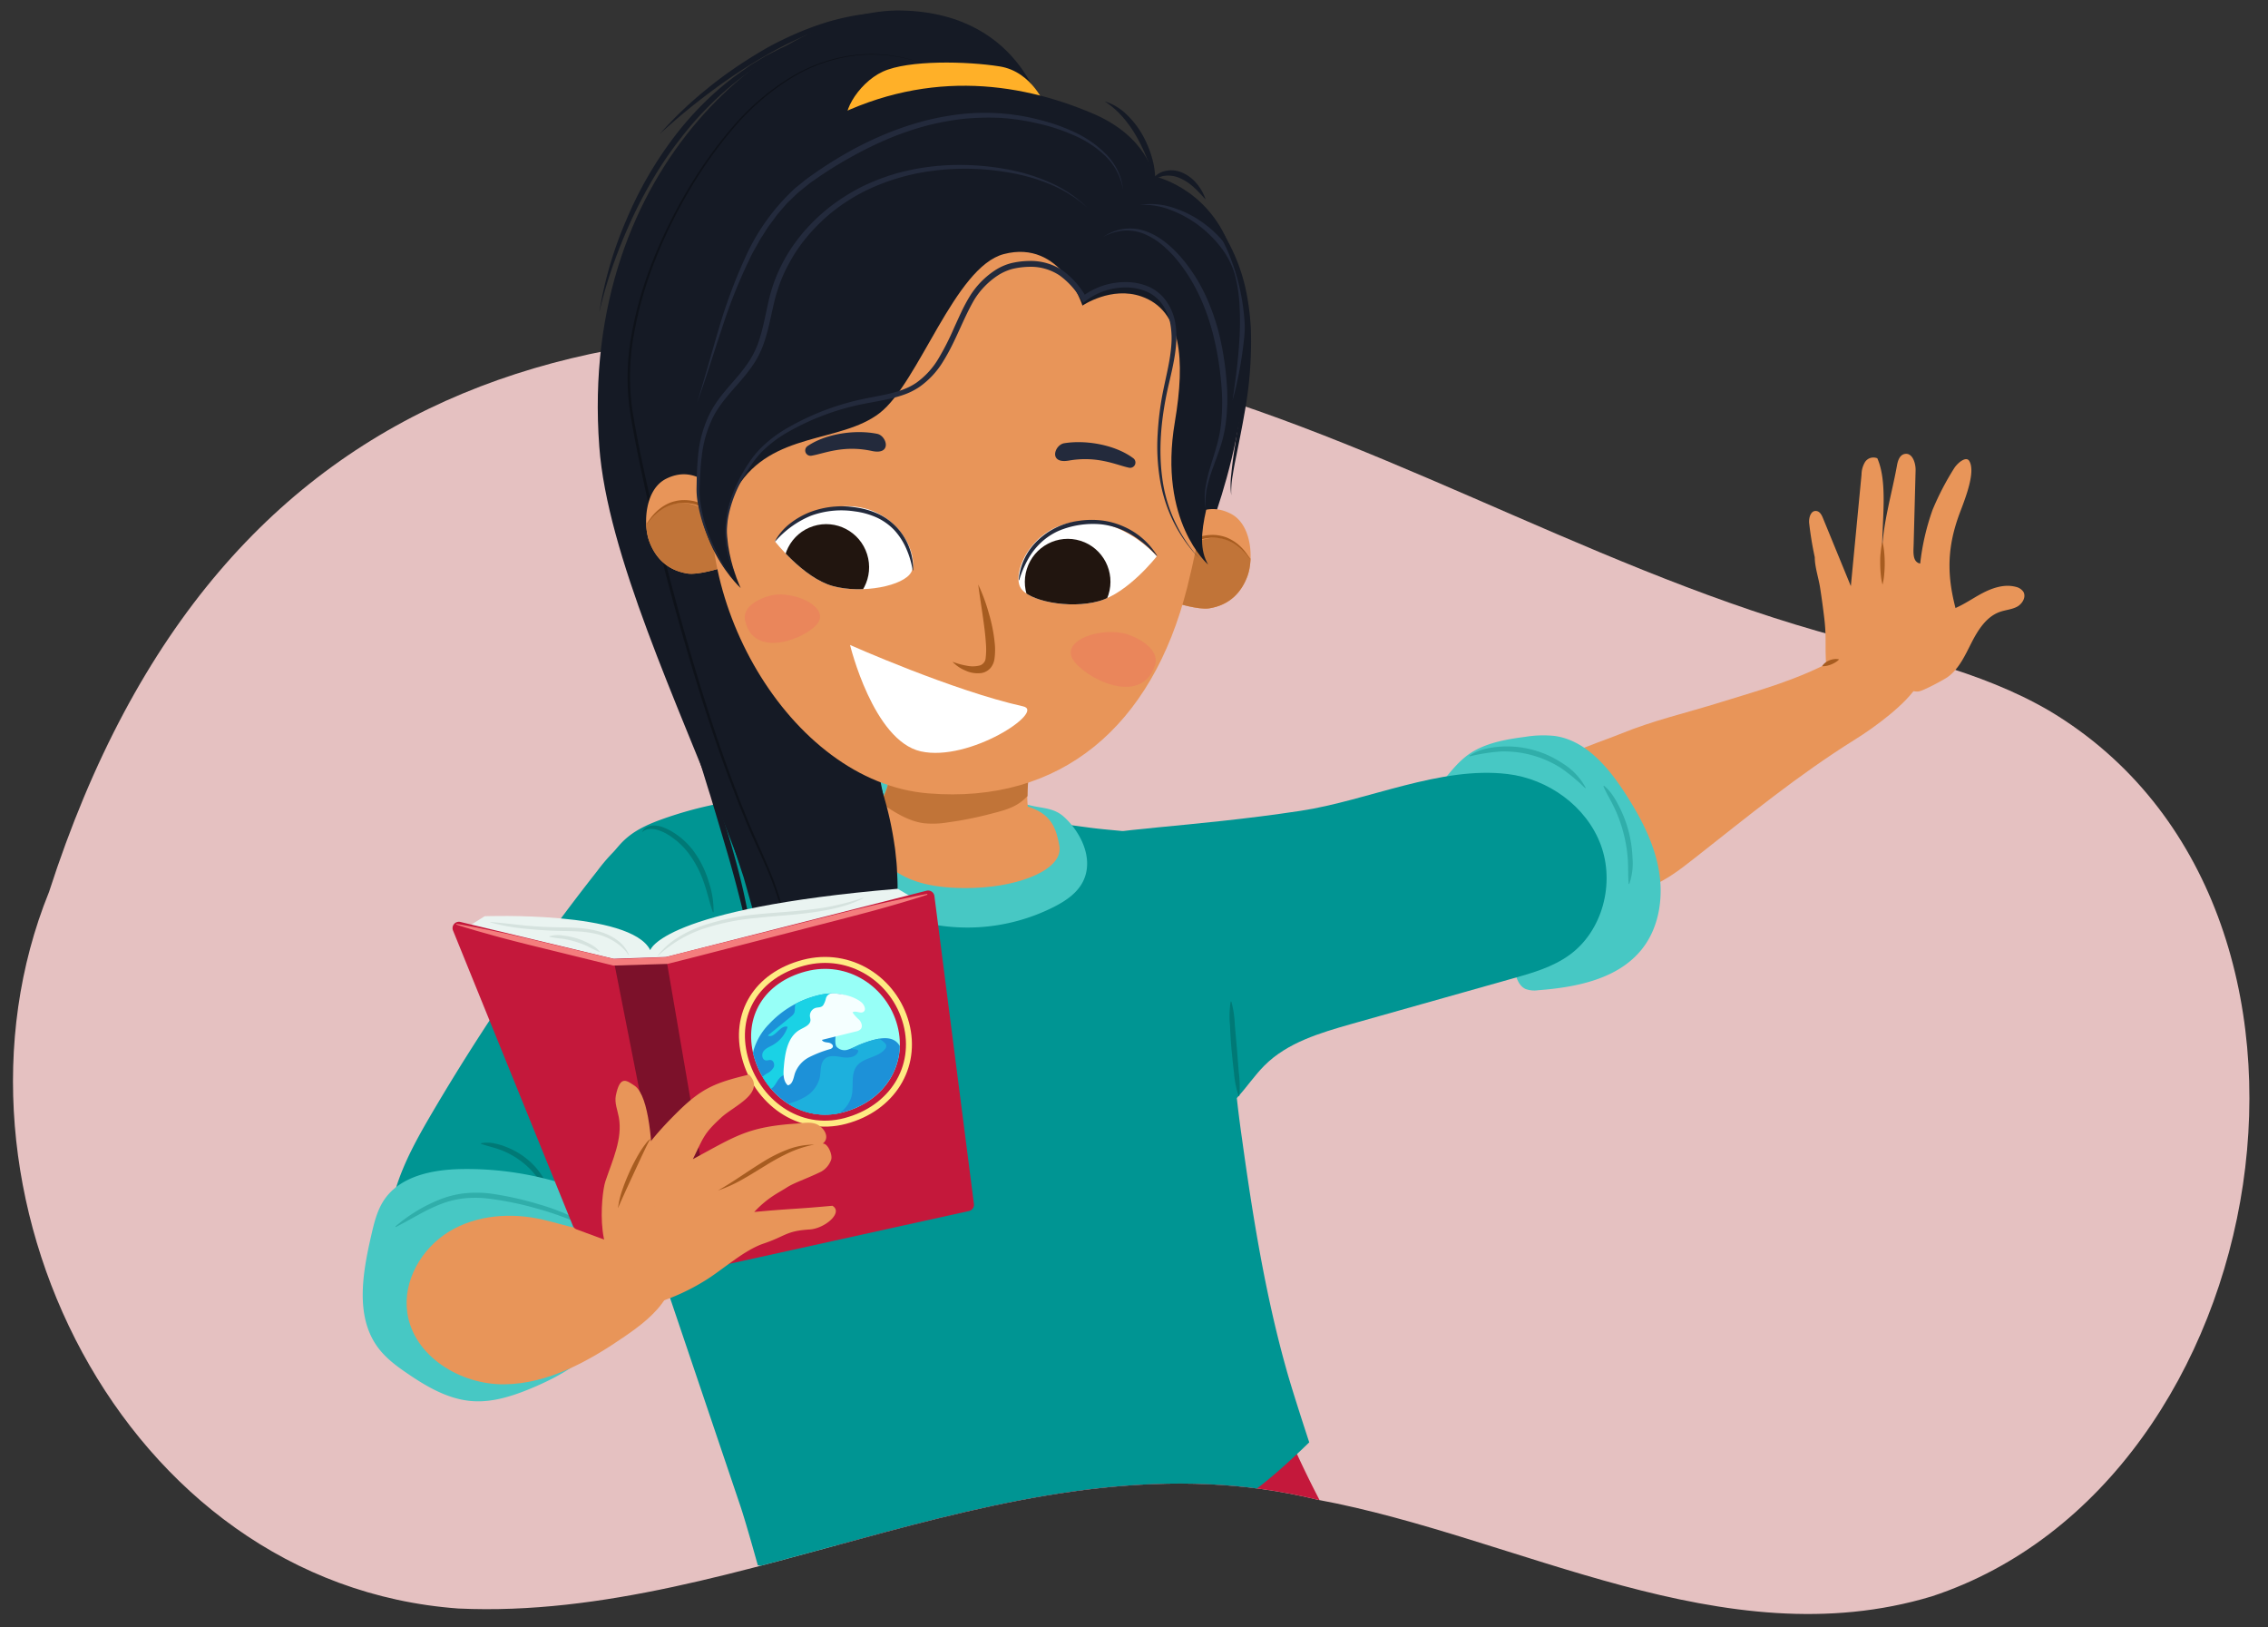 <svg xmlns="http://www.w3.org/2000/svg" xmlns:xlink="http://www.w3.org/1999/xlink" width="760" height="545.19" viewBox="0 0 760 545.19"><rect x="0" y="0" width="760" height="545.19" fill="#333333" stroke="none"/><defs><clipPath id="a"><path d="M16.44,298.79C73.75,121,208.73,89.51,376.92,124.22c80.37,19.58,152.55,64.4,232.08,87.19,26.56,7.62,54.29,12.92,78.1,26.94,109,65.51,76.3,258.35-39.8,296.47-69.76,21-138.12-19.84-205.71-32.37-98.7-24.25-191.54,40.91-288,36.43C40.88,530.68-24,398.37,16.44,298.79Z" fill="none"/></clipPath><clipPath id="b"><path d="M241.49,166.7s-7.09-11.95-18.32-6.28c-7.14,3.61-7.67,15.27-5.63,20.86s6.07,9.79,12.84,10.86c3.59.56,11-1.79,11-1.79a95,95,0,0,1-1.07-13.26A50.91,50.91,0,0,1,241.49,166.7Z" fill="#e89559"/></clipPath><clipPath id="c"><path d="M394.08,178.37s7.1-12,18.32-6.28c7.15,3.61,7.68,15.27,5.64,20.86s-6.08,9.79-12.84,10.86c-3.59.56-11-1.79-11-1.79a95,95,0,0,0,1.07-13.26A50.91,50.91,0,0,0,394.08,178.37Z" fill="#e89559"/></clipPath><clipPath id="d"><path d="M387.65,186.35s-11.16-13-26.48-11.6-22,16.67-19.3,21.93c2.37,4.67,16.5,7.46,26.37,4.71S387.65,186.35,387.65,186.35Z" fill="#fff"/></clipPath><clipPath id="e"><path d="M259.6,181.27s11.16-13,26.48-11.59,22,16.67,19.31,21.93c-2.38,4.67-16.51,7.46-26.38,4.71S259.6,181.27,259.6,181.27Z" fill="#fff"/></clipPath></defs><path d="M16.44,298.79C73.75,121,208.73,89.51,376.92,124.22c80.37,19.58,152.55,64.4,232.08,87.19,26.56,7.62,54.29,12.92,78.1,26.94,109,65.51,76.3,258.35-39.8,296.47-69.76,21-138.12-19.84-205.71-32.37-98.7-24.25-191.54,40.91-288,36.43C40.88,530.68-24,398.37,16.44,298.79Z" fill="#e5c1c1"/><g clip-path="url(#a)"><path d="M615.07,220.85c7-3.8,14.91-10.87,21.8-6.93,6.46,3.71,9.57,8.81,5.9,15.3S628,243.79,621.64,247.73c-19.22,12-35.72,25.58-53.54,39.57-5.41,4.25-11,8.69-17.61,10.47-10.48,2.81-21.58-2-28.88-9.51-6-6.15-11.78-17-7.56-25.56,4.41-9,20.18-13.26,28.75-16.76,11.61-4.75,22.08-7,34-10.75C590.39,231,602.57,227.67,615.07,220.85Z" fill="#e89559"/><path d="M511,246.87a37.27,37.27,0,0,1,10-.31c10.29,1.46,17.8,10.31,23.45,19,5.12,7.89,9.66,16.37,11.36,25.62s.26,19.41-5.59,26.78c-8,10.06-22,12.81-34.78,13.78a8.54,8.54,0,0,1-4.27-.43c-2.47-1.17-3.21-4.25-3.86-6.9-2.61-10.64-8.47-20.61-17.13-27.33-6.56-5.09-19.86-11.59-16.44-22.05,1.49-4.54,5.38-8.22,8.41-11.76,3.68-4.3,6.92-9,12-11.81S505.26,247.61,511,246.87Z" fill="#47c8c4"/><path d="M536.4,283c-4.8-12.87-17.57-22.06-31.22-23.69-22.57-2.71-46.82,8.9-69.3,12.32-37.23,5.66-66.89,6-72.25,9.6l-3,13.29c-5,11.18-3.49,24.42,1.28,35.7s12.51,21,20.16,30.59c5.64,7.06,13.11,14.88,22,13.41s13.32-10.9,19.59-17.2c7.71-7.77,18.75-11,29.29-14l53.89-15.2c6.67-1.87,13.49-3.83,19.1-7.9C537.07,311.85,541.19,295.87,536.4,283Z" fill="#009593"/><path d="M450.54,517.7A355.31,355.31,0,0,1,433.19,484l-2.77-22.28c-8.25,3.46-17.23,4.72-26.09,5.9-28.66,3.83-57.49,7.2-85.42,14.71-17.71,4.76-35,11.19-51.1,20.06-4.23,2.33-8.57,5.05-10.81,9.33a14.24,14.24,0,0,0-1,2.55c.1,1.16.25,2.31.38,3.46Z" fill="#c4183b"/><path d="M222.3,274.29c-4.17,1.48-8.33,3.22-11.77,6-4.42,3.57-7.36,8.65-9.55,13.9-12.59,30.19-2.17,64.54,8.3,95.53L248.1,504.54c1.86,5.51,5.84,19.85,5.84,19.85s17.57,3,26.24,3.44c38.74,1.89,77.07-7.59,114.41-18.06,8.2-2.3,16.5-4.7,23.75-9.16s20.38-17.4,20.38-17.4S433,465.86,431,458.55c-7-24.9-11.27-51.41-14.8-77a422.59,422.59,0,0,1-4.18-49C411.51,316,411.36,296,398.26,286c-10.42-8-20.27-7-33.27-8.74-21.47-2.9-42.95-5.75-64.56-7.43-7.15-.56-14.19-1.66-21.31-2.5a119.44,119.44,0,0,0-23.31-.12A130.67,130.67,0,0,0,222.3,274.29Z" fill="#009593"/><path d="M200.16,291.76a726.08,726.08,0,0,0-55.33,81c-4.76,8.11-9.41,16.39-12.19,25.38s-3.54,19.12.65,27.56c6.37,12.85,23.1,18.17,37,14.62s25-14.18,33-26.14S216.48,388.77,223,376c6.34-12.34,13.92-24.11,18.83-37.1s7-27.71,1.95-40.66c-3-7.72-8.66-14-15-19.25-6-5-12.62-2.4-18.29,1.95A60.11,60.11,0,0,0,200.16,291.76Z" fill="#009593"/><path d="M161.19,383a11.68,11.68,0,0,1,4.21,0,24.15,24.15,0,0,1,4.06,1.18,25.71,25.71,0,0,1,7.3,4.25,24,24,0,0,1,5.49,6.46,12.76,12.76,0,0,1,1.51,4.05,6.17,6.17,0,0,1-.74,4.24l-.21-.07a11,11,0,0,0-.41-3.88,13.82,13.82,0,0,0-1.54-3.53,25.12,25.12,0,0,0-5.25-5.88,27.4,27.4,0,0,0-6.76-4.14c-2.45-1.08-5-1.55-7.68-2.48Z" fill="#007976"/><path d="M194.58,398.6a107.89,107.89,0,0,0-40.11-6.94c-9.66.18-20.46,2.37-25.81,10.42-2.32,3.49-3.31,7.68-4.25,11.76-2.93,12.74-5.5,27.42,2.41,37.83,2.58,3.39,6.06,6,9.57,8.38,6.59,4.52,13.8,8.73,21.77,9.34,6.85.53,13.63-1.68,20-4.34,7.76-3.25,15.36-7.34,21.13-13.46a40,40,0,0,0,9.77-35c-.74-3.65-.66-7.3-3-10.42C203.28,402.47,198.8,400.2,194.58,398.6Z" fill="#47c8c4"/><path d="M363.3,294.46c-1.78,4.35-5.78,7.1-9.75,9.17a64.18,64.18,0,0,1-52.25,2.9c-13.81-5.29-26.86-17.15-28.41-32.87-.31-3.14,0-6.73,2.26-8.76,1.55-1.41,3.69-1.76,5.7-2a142,142,0,0,1,43.78,1.5c7,1.34,13.76,3.77,20.71,5.44,4.08,1,7.84.78,11.21,3.84C361.84,278.46,366.37,287,363.3,294.46Z" fill="#47c8c4"/><path d="M181.9,408.6c-10.54-2.43-22.16-1.64-31.41,4s-15.57,16.53-14,27.24c2.11,14.53,17.79,24.08,32.47,23.93s28.23-7.67,40.32-16c5.16-3.55,10.3-7.41,13.66-12.7s4.6-12.32,1.63-17.83c-2.62-4.84-8.79-7.15-14.08-6.35-5.89.9-10.61,2-16.67.72C189.79,410.76,185.89,409.51,181.9,408.6Z" fill="#e89559"/><path d="M412.62,335.53a34.83,34.83,0,0,1,1.17,7.87l.69,7.9.63,7.89a36.45,36.45,0,0,1,.18,8l-.22,0a32.1,32.1,0,0,1-1.56-7.82c-.33-2.63-.59-5.27-.84-7.91s-.39-5.29-.5-7.94a30.45,30.45,0,0,1,.23-8Z" fill="#007976"/><path d="M215.22,278.66a3.13,3.13,0,0,1,.83-1.13,4.17,4.17,0,0,1,1.26-.69,6.2,6.2,0,0,1,2.8-.21,9.34,9.34,0,0,1,2.64.76,20,20,0,0,1,2.41,1.19,24.91,24.91,0,0,1,7.75,7.23,33.46,33.46,0,0,1,4.55,9.51,30.29,30.29,0,0,1,1.65,10.28l-.21,0c-1.21-3.29-1.84-6.62-3-9.82a35.25,35.25,0,0,0-4.5-9,25,25,0,0,0-7.12-6.88,15.21,15.21,0,0,0-4.45-2c-1.53-.32-3.19-.4-4.47.76Z" fill="#007976"/><g opacity="0.33"><path d="M195.83,410.68a104.42,104.42,0,0,0-15.71-5.74,107.18,107.18,0,0,0-16.37-3.38,37.15,37.15,0,0,0-8.23-.09,31.06,31.06,0,0,0-8,2c-5.17,2-9.84,5.09-14.91,7.61l-.13-.18A53,53,0,0,1,147,402a32.85,32.85,0,0,1,8.35-2.19,38.74,38.74,0,0,1,8.61,0,107.53,107.53,0,0,1,16.61,3.65,72.15,72.15,0,0,1,8,2.77A30.34,30.34,0,0,1,196,410.5Z" fill="#007976"/></g><g opacity="0.33"><path d="M492.41,253.18c3.07-2.1,6.84-2.81,10.5-3.05a33.55,33.55,0,0,1,21,5.8,21.12,21.12,0,0,1,7.45,8l-.17.13a59.94,59.94,0,0,0-8.17-6.79,35.66,35.66,0,0,0-20-5.52,63.05,63.05,0,0,0-10.5,1.64Z" fill="#007976"/></g><g opacity="0.33"><path d="M537.47,263.22c2.37,1.88,3.84,4.51,5.18,7.13a41.37,41.37,0,0,1,3.13,8.28,41.9,41.9,0,0,1,1.27,8.77,21.26,21.26,0,0,1-1.08,8.74l-.21,0c-.26-2.95-.09-5.77-.31-8.62a47.83,47.83,0,0,0-1.42-8.41,47,47,0,0,0-2.84-8c-1.17-2.61-2.73-5-3.89-7.69Z" fill="#007976"/></g></g><path d="M355,283.4c1.32,7.63-12.57,13.46-28.29,14.05-23.35.87-33.09-7.2-35.95-20.45-2-9.45,3.59-10.16,28.67-9.56C348.75,268.14,353,272.06,355,283.4Z" fill="#e89559"/><path d="M346,278a7,7,0,0,1,.49,2.15c0,2.38-2.48,3.73-4.58,4.41-8.19,2.65-16.92,3.76-25.34,2.16a36,36,0,0,1-22-13.24,3.6,3.6,0,0,1-.9-1.92,4.52,4.52,0,0,1,1.18-2.72c5.76-8.32,2.54-21.79,9.5-28.93,2.74-2.81,6.54-4,10.21-4.92,7.73-2,16.26-3.13,23.26.93a25.34,25.34,0,0,1,6.51,5.82c1.36,1.6,2.74,3,2.61,5.31-.19,3.2-1.33,6.46-1.83,9.63a61.3,61.3,0,0,0-.87,10.13A36.43,36.43,0,0,0,346,278Z" fill="#e89559"/><path d="M347,247.06c.13-2.33-1.25-3.71-2.61-5.31l-.2-.24c-4.94-2.77-11.05-3.4-16.58-2.89-6.92.64-13.61,3-19.91,5.8a70.41,70.41,0,0,0-7.44,3.81c-1.67,6.84-1.41,14.93-5.35,20.62l0,0,.5.34c4.34,2.9,8.89,5.88,14.06,6.59a30.11,30.11,0,0,0,8.15-.27l2.88-.42q5.64-.92,11.18-2.36c3.36-.87,7-1.7,9.92-3.7a17.87,17.87,0,0,0,2.72-2.34,62.4,62.4,0,0,1,.87-10C345.68,253.52,346.82,250.26,347,247.06Z" fill="#c17438"/><path d="M350,40.05S343.9,4.53,302.3,3.52c-40-1-108.58,50.74-101.48,146.12,5.37,72.11,93.36,197.88,47.7,222.23,0,0,47.69-5.07,51.75-76.1,1.39-24.34-49.72-197.88-22.33-219.19S350,40.05,350,40.05Z" fill="#151a25"/><g opacity="0.32"><path d="M314.48,23.81a43.31,43.31,0,0,0-12.07-4.46,48.85,48.85,0,0,0-12.82-1,52.77,52.77,0,0,0-24.31,7.75,81.51,81.51,0,0,0-19.43,16.76,143.77,143.77,0,0,0-14.9,21A164.62,164.62,0,0,0,219.6,87a128.2,128.2,0,0,0-7.12,24.7,79.31,79.31,0,0,0-.59,25.58c1.36,8.49,3.14,16.91,5,25.32q5.64,25.19,12.7,50c4.73,16.55,9.84,33,15.87,49.13l2.28,6c.76,2,1.61,4,2.41,6,1.58,4,3.39,7.9,5.13,11.84s3.49,7.9,4.89,12A116.35,116.35,0,0,1,263.72,310a96.25,96.25,0,0,1,2.34,25.71,88,88,0,0,1-1.49,12.84A63.24,63.24,0,0,1,261,361a63.66,63.66,0,0,0,3.45-12.41,87.75,87.75,0,0,0,1.32-12.82,100.9,100.9,0,0,0-2.55-25.58,115,115,0,0,0-3.6-12.36c-1.41-4.06-3.14-8-4.92-11.9S251.07,278,249.48,274c-.81-2-1.66-4-2.43-6l-2.31-6c-6.08-16.13-11.24-32.59-16-49.14s-9.1-33.25-12.77-50.09c-1.83-8.42-3.59-16.86-4.93-25.39a79.76,79.76,0,0,1,.69-25.84A128.27,128.27,0,0,1,219,86.71a167.44,167.44,0,0,1,11.47-23.17,145.5,145.5,0,0,1,15-21A81.25,81.25,0,0,1,265.1,25.78a53,53,0,0,1,24.48-7.62,48.63,48.63,0,0,1,12.85,1.1A43.16,43.16,0,0,1,314.48,23.81Z"/></g><path d="M291.77,254.41a116.68,116.68,0,0,1,8,28.88c.22,1.24.31,2.5.45,3.75s.27,2.5.33,3.75c.11,2.51.28,5,.22,7.55s-.17,5-.3,7.54-.47,5-.9,7.5a100.71,100.71,0,0,1-9,28.72,89.93,89.93,0,0,1-17.12,24.57,89.9,89.9,0,0,0,8.75-12.08,113.13,113.13,0,0,0,7-13.15,109.59,109.59,0,0,0,8.42-28.36c.43-2.44.65-4.9.92-7.36s.36-4.93.36-7.41,0-4.94-.07-7.42c0-1.24-.18-2.47-.26-3.7s-.15-2.48-.33-3.71A143.14,143.14,0,0,0,291.77,254.41Z" fill="#151a25"/><path d="M279,9.86a110,110,0,0,0-14.84,6.24l-1.8.89c-.6.3-1.17.66-1.75,1l-3.48,2-3.36,2.19c-.56.37-1.13.71-1.68,1.1l-1.61,1.19a100.4,100.4,0,0,0-12.19,10.35,108.64,108.64,0,0,0-10.57,12,121.56,121.56,0,0,0-9,13.28,152.42,152.42,0,0,0-7.43,14.23q-3.33,7.31-6,14.92a140.05,140.05,0,0,0-4.49,15.49,130.41,130.41,0,0,1,9.05-31,128.06,128.06,0,0,1,16.22-28.09,106.79,106.79,0,0,1,10.84-12.15,94.74,94.74,0,0,1,12.61-10.27L251.22,22c.56-.38,1.15-.71,1.73-1.07l3.48-2.11L260,17c.6-.31,1.19-.64,1.81-.92l1.85-.83c1.25-.53,2.47-1.11,3.73-1.61l3.81-1.39c.63-.22,1.26-.48,1.9-.68l1.94-.57Z" fill="#151a25"/><path d="M232.28,247.82c1.32,3,2.52,6,3.78,9.07s2.33,6.12,3.45,9.19,2.14,6.2,3.17,9.31,2,6.25,2.86,9.4c1.82,6.3,3.41,12.67,4.69,19.11a106,106,0,0,1,2.35,19.52c-.4-3.25-1-6.46-1.69-9.65s-1.4-6.37-2.19-9.54c-1.57-6.32-3.24-12.63-5.08-18.89s-3.7-12.51-5.58-18.77c-1-3.11-1.94-6.24-2.9-9.36S233.18,251,232.28,247.82Z" fill="#151a25"/><path d="M298.24,4.28a87.08,87.08,0,0,0-10.95,1.79,102.27,102.27,0,0,0-10.6,3.13,127.38,127.38,0,0,0-20,9.34,181.63,181.63,0,0,0-18.47,12.17,211.82,211.82,0,0,0-17.12,14.16,128.55,128.55,0,0,1,16.16-15.39c2.89-2.36,5.89-4.58,9-6.71s6.24-4.09,9.48-6,6.59-3.54,10-5.08a100.62,100.62,0,0,1,10.49-4,83.48,83.48,0,0,1,10.9-2.61A69.46,69.46,0,0,1,298.24,4.28Z" fill="#151a25"/><path d="M245,280.8c1.48,3.4,2.86,6.86,4.29,10.3.35.87.71,1.73,1,2.6l.92,2.64,1.8,5.29a167.89,167.89,0,0,1,5.58,21.69c1.16,7.38,2,14.89,1.37,22.41a44.85,44.85,0,0,1-2.26,11l-.47,1.33-.61,1.28-.61,1.27c-.22.42-.49.81-.73,1.21a13.29,13.29,0,0,1-3.72,4.17A11,11,0,0,0,253.4,364l.76-1.15c.25-.38.44-.81.66-1.21s.43-.81.61-1.23l.49-1.29.49-1.28.36-1.33a49.59,49.59,0,0,0,1.64-10.85c.08-.91,0-1.84,0-2.75v-2.76c0-.92-.09-1.83-.15-2.75l-.21-2.75c-.1-.92-.1-1.84-.24-2.75l-.38-2.74c-.29-1.82-.47-3.66-.83-5.47q-2-10.87-5.1-21.58L250,296.75l-.76-2.68c-.27-.89-.59-1.76-.87-2.65C247.22,287.89,246,284.37,245,280.8Z" fill="#151a25"/><path d="M350.38,35.6S346,24,335,22.25s-30.62-2.2-39.19,1.75-15.07,15.58-11,18.48S350.38,35.6,350.38,35.6Z" fill="#ffb028"/><path d="M404.41,180S428.14,123.86,412,82.4C404.33,62.54,386.58,59,386.58,59s-2-13.19-20.47-21C340.7,27.19,309,23,275.46,41.23,227.77,67.11,211,163,235.88,178.73c0,0,8-71,50.23-89.8C384,45.29,404.41,180,404.41,180Z" fill="#151a25"/><path d="M241.49,166.7s-7.09-11.95-18.32-6.28c-7.14,3.61-7.67,15.27-5.63,20.86s6.07,9.79,12.84,10.86c3.59.56,11-1.79,11-1.79a95,95,0,0,1-1.07-13.26A50.91,50.91,0,0,1,241.49,166.7Z" fill="#e89559"/><g clip-path="url(#b)"><path d="M209.18,187.77s8.13-20.08,19.79-19.28c11.19.78,12.44,11.27,12.44,11.27s13.33,24.52,1,24.29S210.08,194.16,209.18,187.77Z" fill="#c17438"/><path d="M216.69,175.71a16.23,16.23,0,0,1,4.69-5.51,14.73,14.73,0,0,1,3.22-1.81,14.06,14.06,0,0,1,3.63-.82,14.88,14.88,0,0,1,3.71.21,8.53,8.53,0,0,1,3.51,1.38,9.67,9.67,0,0,1,3.88,6.12,11.81,11.81,0,0,0-4.38-5.37,8.73,8.73,0,0,0-3.18-1.18,14,14,0,0,0-3.48-.23,13.31,13.31,0,0,0-6.55,2.21A18.91,18.91,0,0,0,216.69,175.71Z" fill="#a75c20"/></g><path d="M394.08,178.37s7.1-12,18.32-6.28c7.15,3.61,7.68,15.27,5.64,20.86s-6.08,9.79-12.84,10.86c-3.59.56-11-1.79-11-1.79a95,95,0,0,0,1.07-13.26A50.91,50.91,0,0,0,394.08,178.37Z" fill="#e89559"/><g clip-path="url(#c)"><path d="M426.4,199.44s-8.14-20.09-19.8-19.28c-11.18.78-12.44,11.27-12.44,11.27s-13.32,24.52-1,24.29S425.5,205.83,426.4,199.44Z" fill="#c17438"/><path d="M418.88,187.38a18.87,18.87,0,0,0-5-5,13.32,13.32,0,0,0-6.56-2.21,13.92,13.92,0,0,0-3.47.23,8.78,8.78,0,0,0-3.19,1.18,11.74,11.74,0,0,0-4.37,5.37,9.67,9.67,0,0,1,3.88-6.12,8.54,8.54,0,0,1,3.5-1.38,14.93,14.93,0,0,1,3.72-.21,14,14,0,0,1,3.62.82,15,15,0,0,1,3.23,1.81A16.2,16.2,0,0,1,418.88,187.38Z" fill="#a75c20"/></g><path d="M397.83,196.79c-11.74,46.56-42.4,72.64-86.79,69-46.84-3.81-82.53-67.7-70.33-114.14s43-87.22,97.19-76.32C395.2,86.9,416.24,123.71,397.83,196.79Z" fill="#e89559"/><path d="M327.8,195.82a62.52,62.52,0,0,1,3.53,9.55,54.21,54.21,0,0,1,2,10.07,21.67,21.67,0,0,1-.1,5.38,6,6,0,0,1-1.34,3,5.19,5.19,0,0,1-2.89,1.64,9.71,9.71,0,0,1-5.53-.83,12.61,12.61,0,0,1-4.31-2.94,24.88,24.88,0,0,0,4.79,1.33,9.54,9.54,0,0,0,4.41-.09,2.82,2.82,0,0,0,1.94-2.56,24.15,24.15,0,0,0,.08-4.68c-.2-3.24-.66-6.53-1.13-9.83S328.22,199.2,327.8,195.82Z" fill="#a75c20"/><path d="M342.87,236.65c7.6,1.69-18,18.7-34.31,15.07-15.94-3.57-23.71-35.64-23.71-35.64S319.33,231.42,342.87,236.65Z" fill="#fff"/><path d="M376,212.05c-8.85-1.55-20,2.84-16.57,8.76S382.12,237.19,387,223C389.06,217,379.82,212.72,376,212.05Z" fill="#ea865b"/><path d="M260.34,199.19c7.88-.46,17.25,4.65,13.66,9.61s-21.4,12.34-24.32-.88C248.44,202.31,256.92,199.4,260.34,199.19Z" fill="#ea865b"/><path d="M379.71,153.48a1.78,1.78,0,0,1-1.37,3.21c-4.11-.83-10.46-4.08-20.16-2.39-6.91,1.21-4.86-5.27-1.56-5.81C363.87,147.31,373.68,149,379.71,153.48Z" fill="#232a3c"/><path d="M270.66,149.41a1.78,1.78,0,0,0,1.25,3.26c4.15-.67,10.61-3.67,20.24-1.59,6.85,1.48,5.06-5.07,1.79-5.74C286.74,143.87,276.87,145.21,270.66,149.41Z" fill="#232a3c"/><path d="M387.65,186.35s-11.16-13-26.48-11.6-22,16.67-19.3,21.93c2.37,4.67,16.5,7.46,26.37,4.71S387.65,186.35,387.65,186.35Z" fill="#fff"/><g clip-path="url(#d)"><ellipse cx="357.76" cy="194.91" rx="14.41" ry="14.34" transform="translate(64.1 477.31) rotate(-72.46)" fill="#21150f"/></g><path d="M341.37,194.28a20.59,20.59,0,0,1,6.51-13.38,24.28,24.28,0,0,1,13.61-6.41,28.85,28.85,0,0,1,7.6-.14,25.21,25.21,0,0,1,7.33,2,24.63,24.63,0,0,1,11.28,9.74.08.08,0,0,1,0,.12.08.08,0,0,1-.11,0h0a37.42,37.42,0,0,0-5.4-5,30.32,30.32,0,0,0-6.24-3.71,24.6,24.6,0,0,0-7-1.85,29.82,29.82,0,0,0-14.19,2.19,21.63,21.63,0,0,0-6,4,22.9,22.9,0,0,0-4.38,5.72,33.78,33.78,0,0,0-2.83,6.75h0a.09.09,0,0,1-.11.06A.1.1,0,0,1,341.37,194.28Z" fill="#232a3c"/><path d="M259.6,181.27s11.16-13,26.48-11.59,22,16.67,19.31,21.93c-2.38,4.67-16.51,7.46-26.38,4.71S259.6,181.27,259.6,181.27Z" fill="#fff"/><g clip-path="url(#e)"><ellipse cx="276.89" cy="190.01" rx="14.34" ry="14.41" transform="translate(-44.39 92.27) rotate(-17.54)" fill="#21150f"/></g><path d="M259.7,181.3a18.69,18.69,0,0,1,5-5.88,26.74,26.74,0,0,1,6.75-3.86A29.77,29.77,0,0,1,286.8,170a27.17,27.17,0,0,1,7.5,2.16A20.41,20.41,0,0,1,306,191a.08.08,0,0,1-.09.08.1.1,0,0,1-.09-.07h0a29,29,0,0,0-2.13-7.2,22.52,22.52,0,0,0-4-6.2,19.32,19.32,0,0,0-6-4.27,25.63,25.63,0,0,0-7.14-2,29.68,29.68,0,0,0-14.69,1.4,31.78,31.78,0,0,0-12.06,8.64h0a.09.09,0,0,1-.13,0A.09.09,0,0,1,259.7,181.3Z" fill="#232a3c"/><path d="M362.73,102.38s-7.1-22.33-26.38-17.25c-16.46,4.33-28.42,43.12-41.61,53.27s-36,6.09-47.69,24.86C238.54,177,248.2,197,248.2,197S224.8,176,237.41,140.43c8.21-23.18,17.56-77.05,62.91-86.25,35-7.11,58.86,7.1,63.42,16.23,0,0,21.19-6,33.49,7.61,13.7,15.22,20.3,34.5,14.71,61.39s-12.68,40.09-7.1,49.73c0,0-16.79-14.39-11.16-47.7,3.59-21.22,2.19-37.43-11.16-42.11C372.37,95.78,362.73,102.38,362.73,102.38Z" fill="#151a25"/><path d="M364.35,69.56a43.7,43.7,0,0,0-12.11-7.68,62.94,62.94,0,0,0-13.77-4,84.48,84.48,0,0,0-28.55-.27,72.55,72.55,0,0,0-13.78,3.67,67.61,67.61,0,0,0-6.54,2.84,64,64,0,0,0-6.15,3.58,58.66,58.66,0,0,0-10.84,9.17,54.09,54.09,0,0,0-8.27,11.49,50.45,50.45,0,0,0-2.95,6.43c-.4,1.11-.78,2.23-1.13,3.36s-.63,2.29-.91,3.44c-1.11,4.64-1.92,9.46-3.64,14.09a30.73,30.73,0,0,1-3.39,6.6,59.84,59.84,0,0,1-4.53,5.76c-3.17,3.65-6.44,7.14-8.63,11.31a38.56,38.56,0,0,0-4,13.54c-.3,2.36-.46,4.76-.58,7.15l-.14,3.6a28.16,28.16,0,0,0,.13,3.55A49.14,49.14,0,0,0,238.3,181a67.84,67.84,0,0,0,3.14,6.48,46.69,46.69,0,0,0,3.91,6.06,54.93,54.93,0,0,1-7.52-12.34,49.59,49.59,0,0,1-4.19-13.89,25,25,0,0,1-.23-3.67l.07-3.62c.07-2.42.19-4.84.44-7.26a40,40,0,0,1,3.87-14.1,37.2,37.2,0,0,1,4-6.19c1.52-1.91,3.12-3.72,4.68-5.54a56.54,56.54,0,0,0,4.37-5.62,29,29,0,0,0,3.16-6.24c1.61-4.43,2.39-9.17,3.49-13.9a52.32,52.32,0,0,1,5.1-13.74,55.85,55.85,0,0,1,8.63-11.85,60.75,60.75,0,0,1,11.24-9.37,66.57,66.57,0,0,1,6.35-3.66,71.19,71.19,0,0,1,6.73-2.87,67.85,67.85,0,0,1,7-2.16c2.37-.56,4.75-1.06,7.16-1.4a81.23,81.23,0,0,1,14.53-.82,86.43,86.43,0,0,1,14.44,1.65,63,63,0,0,1,13.8,4.46A41.66,41.66,0,0,1,364.35,69.56Z" fill="#232a3c"/><path d="M401.74,186.93a49.22,49.22,0,0,1-8.58-12.25,50.88,50.88,0,0,1-4.51-14.31,68.22,68.22,0,0,1-.72-15,100.34,100.34,0,0,1,1.94-14.93c1-4.89,2.25-9.73,2.62-14.63a27.8,27.8,0,0,0-.3-7.24A16.49,16.49,0,0,0,389.5,102a12.4,12.4,0,0,0-5.38-4.36,17.59,17.59,0,0,0-6.94-1.34,22.13,22.13,0,0,0-13.37,4.52l-.82.64-.54-.88a26.33,26.33,0,0,0-7.35-8.28,17.39,17.39,0,0,0-10.37-2.91,26.46,26.46,0,0,0-5.49.71,17.21,17.21,0,0,0-4.95,2.23,26.21,26.21,0,0,0-7.71,7.91c-3.81,6.45-6.25,13.93-10.39,20.6a28.41,28.41,0,0,1-8,8.72,22.75,22.75,0,0,1-5.35,2.69,45.38,45.38,0,0,1-5.67,1.56c-3.81.82-7.6,1.36-11.3,2.27a85.08,85.08,0,0,0-10.9,3.44,83,83,0,0,0-10.35,4.9,41.25,41.25,0,0,0-9.13,6.74,31.18,31.18,0,0,0-3.59,4.4c-1.1,1.56-2.13,3.17-3.07,4.83a42.46,42.46,0,0,0-4.3,10.57,32.3,32.3,0,0,0,2.33,22.38,32.46,32.46,0,0,1-3.54-11,33.56,33.56,0,0,1,.59-11.56A43.66,43.66,0,0,1,248,160a53.64,53.64,0,0,1,3-5,32.6,32.6,0,0,1,3.65-4.58,42,42,0,0,1,9.28-7.08,84.91,84.91,0,0,1,10.45-5.12,85.77,85.77,0,0,1,11.06-3.66c3.76-1,7.6-1.58,11.32-2.39s7.36-1.89,10.38-4a26.56,26.56,0,0,0,7.44-8.22,88.57,88.57,0,0,0,5.16-10.2c.8-1.75,1.59-3.51,2.42-5.26A55.27,55.27,0,0,1,325,99.21a28,28,0,0,1,8.26-8.54,18.42,18.42,0,0,1,5.53-2.49,27.39,27.39,0,0,1,5.95-.75,19.31,19.31,0,0,1,11.49,3.29A28.32,28.32,0,0,1,364,99.6l-1.37-.24a23.91,23.91,0,0,1,14.52-4.85A19.31,19.31,0,0,1,384.83,96a14.24,14.24,0,0,1,6.07,5,18,18,0,0,1,2.94,7.22,29.47,29.47,0,0,1,.22,7.67c-.46,5.08-1.77,9.95-2.85,14.79-2.09,9.67-3.07,19.72-1.73,29.55a49.63,49.63,0,0,0,12.26,26.69Z" fill="#232a3c"/><path d="M369.83,79.29a16.15,16.15,0,0,1,6.85-2.62,15.78,15.78,0,0,1,7.39.84c4.76,1.74,8.63,5.15,11.86,8.88a55.59,55.59,0,0,1,8,12.49,72.32,72.32,0,0,1,4.83,14A99,99,0,0,1,411,127.5a65.45,65.45,0,0,1-.32,14.8,43.71,43.71,0,0,1-1.68,7.24c-.76,2.35-1.63,4.63-2.45,6.92a52,52,0,0,0-2.1,7,22.61,22.61,0,0,0-.33,7.25,20.74,20.74,0,0,1-.18-7.33,51.68,51.68,0,0,1,1.7-7.18c.7-2.35,1.49-4.66,2.12-7a46.29,46.29,0,0,0,1.4-7.07,69,69,0,0,0,0-14.44,101.47,101.47,0,0,0-2.33-14.3c-2.22-9.38-6.07-18.44-12.13-25.94a38,38,0,0,0-5-5.16,22.79,22.79,0,0,0-6-3.8,15.15,15.15,0,0,0-7-1.24A17.29,17.29,0,0,0,369.83,79.29Z" fill="#232a3c"/><path d="M376.32,63.57a20.09,20.09,0,0,0-5.76-11.16,34.94,34.94,0,0,0-10.51-7,63.52,63.52,0,0,0-12.06-4A77.69,77.69,0,0,0,335.4,39.5a88.16,88.16,0,0,0-12.69.33,91.57,91.57,0,0,0-12.49,2.34,104.66,104.66,0,0,0-12,4.09,121.13,121.13,0,0,0-11.49,5.51c-3.73,2-7.4,4.19-10.94,6.56-.9.57-1.76,1.2-2.64,1.8s-1.76,1.2-2.57,1.87l-2.47,2-.62.49-.58.54-1.14,1.1c-.75.74-1.54,1.43-2.25,2.21l-2.08,2.38-1,1.2-.94,1.27-1.89,2.55c-.61.86-1.14,1.78-1.72,2.67s-1.17,1.77-1.67,2.7c-1,1.87-2.14,3.68-3,5.61a177.8,177.8,0,0,0-9.45,23.78c-2.75,8.1-5.19,16.33-8.17,24.37,2.55-8.18,4.8-16.44,7.24-24.67a177.31,177.31,0,0,1,9-24.16,70.49,70.49,0,0,1,14.76-21.23l1.17-1.14.58-.56.64-.51,2.55-2.05c.84-.71,1.73-1.31,2.61-1.93s1.75-1.25,2.66-1.84c3.57-2.42,7.27-4.64,11.05-6.73a120.27,120.27,0,0,1,11.72-5.51,104.23,104.23,0,0,1,12.3-4.08,90.92,90.92,0,0,1,12.77-2.3,72.87,72.87,0,0,1,25.76,2,62.74,62.74,0,0,1,12.18,4.37A35.79,35.79,0,0,1,371,52.05a21.83,21.83,0,0,1,3.65,5.33A19.17,19.17,0,0,1,376.32,63.57Z" fill="#232a3c"/><path d="M382,68.63a23.84,23.84,0,0,1,10.73.83,35.56,35.56,0,0,1,9.8,4.75,36.69,36.69,0,0,1,8,7.45,28.74,28.74,0,0,1,5.15,9.77c1.9,7.15,1.91,14.5,1.24,21.67a129.66,129.66,0,0,1-3.92,21.19c1.06-7.1,2-14.19,2.36-21.3a94.25,94.25,0,0,0,0-10.63A50.57,50.57,0,0,0,413.81,92a27.45,27.45,0,0,0-4.72-9.16,38.45,38.45,0,0,0-16.66-12.44A25.1,25.1,0,0,0,382,68.63Z" fill="#232a3c"/><path d="M385.76,61.49a5.26,5.26,0,0,1,1.53-2.62,7.1,7.1,0,0,1,2.77-1.49,9.21,9.21,0,0,1,6.23.51,13,13,0,0,1,4.83,3.75A16.16,16.16,0,0,1,404,66.81c-1.38-1.42-2.6-2.88-4-4.09a16.94,16.94,0,0,0-4.51-3,9.67,9.67,0,0,0-5.1-.83l-.65.09c-.22,0-.42.13-.64.18a7.6,7.6,0,0,0-1.24.49A6.82,6.82,0,0,0,385.76,61.49Z" fill="#151a25"/><path d="M386.52,62.37a11.24,11.24,0,0,0-.48-4.2l-.27-1-.32-1c-.21-.68-.43-1.35-.69-2a57.86,57.86,0,0,0-3.51-7.68,40.58,40.58,0,0,0-4.73-6.93,28.81,28.81,0,0,0-6.36-5.61,18.34,18.34,0,0,1,7.49,4.53,28.93,28.93,0,0,1,5.35,7,35.61,35.61,0,0,1,3.25,8.18c.18.72.36,1.43.47,2.16s.22,1.46.28,2.19A9,9,0,0,1,386.52,62.37Z" fill="#151a25"/><path d="M237.91,89.43a106.46,106.46,0,0,0-6.84,15.39A133.07,133.07,0,0,0,226.48,121a145.33,145.33,0,0,0-2.7,16.58,112.57,112.57,0,0,0-.58,16.84,70.78,70.78,0,0,1-1-17,105.69,105.69,0,0,1,2.3-16.89,97.46,97.46,0,0,1,5.1-16.27A68.44,68.44,0,0,1,237.91,89.43Z" fill="#151a25"/><path d="M395.2,62.54A62,62,0,0,1,405.42,72a55.13,55.13,0,0,1,7.52,11.77A61,61,0,0,1,417.46,97a83.59,83.59,0,0,1,1.73,13.89,132.83,132.83,0,0,1-2.2,27.76c-.78,4.57-1.72,9.09-2.62,13.62-.47,2.26-.92,4.52-1.27,6.8a31.63,31.63,0,0,0-.51,6.87,27.32,27.32,0,0,1,0-6.94c.21-2.31.51-4.61.83-6.9.67-4.57,1.41-9.13,2-13.69A152.2,152.2,0,0,0,417.19,111a72.58,72.58,0,0,0-5.66-26.6,58.65,58.65,0,0,0-6.88-11.81A68.88,68.88,0,0,0,395.2,62.54Z" fill="#151a25"/><path d="M608.12,186.66a114.28,114.28,0,0,1-1.88-11.45c-.16-1.8.59-4.34,2.49-4,1.11.17,1.7,1.31,2.11,2.3l9.37,22.85L623.79,159a8.35,8.35,0,0,1,1.2-4.25,3.36,3.36,0,0,1,4.1-1.21c3.51,8,1.59,20.57,1.59,31.07.29-9.36,3.34-19.48,5-28.71.28-1.56.87-3.42,2.5-3.8,2.62-.6,3.8,3,3.73,5.49l-.65,24.69c-.07,2.57-.49,6,2.19,6.52a79.88,79.88,0,0,1,4.15-18,92.34,92.34,0,0,1,7.28-14c1.09-1.68,3.92-4.1,5-2.39,2.12,3.46-.91,11.53-3,17-5.06,13.24-4.48,23.46-.24,37,1.36,4.31-1.35,8.67-3.67,12.53-3.59,6-18.74,15-24.87,14.79-4.09-.13-10.05.62-13.41-2.17s-2.62-7.92-2.81-11.58c-.32-6.23.16-8.67-.57-14.86-.41-3.42-.87-6.82-1.4-10.22S608.12,189.93,608.12,186.66Z" fill="#e89559"/><path d="M653.31,204.44c3.8-1.21,7.09-3.62,10.61-5.52s7.59-3.33,11.46-2.34a4.2,4.2,0,0,1,2.65,1.68c1,1.75-.34,4.05-2.12,5s-3.9,1.07-5.8,1.75c-4.47,1.59-7.26,6-9.41,10.2s-4.16,8.8-8,11.58c-1.27.91-8.24,4.68-9.8,4.85-2.95.33-6-2.15-6-5,0-7.36-3.06-22.8,7.56-22C647.54,204.9,650.28,205.4,653.31,204.44Z" fill="#e89559"/><path d="M630.81,181.53a22.58,22.58,0,0,1,.59,3.59,39,39,0,0,1,0,7.17,21.71,21.71,0,0,1-.57,3.6,21.24,21.24,0,0,1-.6-3.58c-.12-1.2-.17-2.4-.18-3.6s0-2.4.16-3.6A21,21,0,0,1,630.81,181.53Z" fill="#a75c20"/><path d="M616.28,220.91a5.43,5.43,0,0,1-1.27,1,8.22,8.22,0,0,1-1.36.68,7.64,7.64,0,0,1-1.45.45,5.67,5.67,0,0,1-1.63.14,4.57,4.57,0,0,1,1.14-1.21,6.47,6.47,0,0,1,1.38-.77,6.14,6.14,0,0,1,1.53-.39A4.26,4.26,0,0,1,616.28,220.91Z" fill="#a75c20"/><path d="M156.14,310.9l6.27-3.95s49-1.87,55.49,11.37c0,0,3.7-13.89,82.92-20.57l6.53,3.89-88.1,28.28Z" fill="#eaf4f1"/><path d="M225.82,423.93l-32.61-12.07a2.18,2.18,0,0,1-1.24-1.2l-40.16-98.91a2.13,2.13,0,0,1,2.48-2.88l51.32,12.34,17.57-.61,87.29-22.19a2.13,2.13,0,0,1,2.65,1.8l13.24,103.14a2.15,2.15,0,0,1-1.66,2.36L241,424.15Z" fill="#c4183b"/><polygon points="205.8 322.42 225.82 423.93 240.96 424.15 223.38 321.81 205.8 322.42" fill="#7c112a"/><path d="M153,309.53c2.25.36,4.47.79,6.7,1.2l6.66,1.35q6.65,1.41,13.25,3l26.43,6.27-.3,0,17.58-.67-.25,0c7.26-1.9,14.55-3.7,21.83-5.52l21.84-5.47c7.28-1.81,14.55-3.67,21.85-5.43,3.65-.89,7.3-1.73,11-2.52s7.34-1.57,11-2.25a.15.15,0,0,1,.17.12.13.13,0,0,1-.1.16c-3.57,1.18-7.17,2.26-10.78,3.3s-7.21,2.07-10.84,3c-7.25,1.94-14.53,3.77-21.79,5.66l-21.81,5.63c-7.26,1.88-14.53,3.77-21.81,5.57l-.13,0h-.12l-17.58.54h-.16l-.14,0L179.16,317c-4.4-1.08-8.79-2.2-13.16-3.39l-6.54-1.84c-2.17-.65-4.35-1.28-6.51-2a.16.16,0,0,1-.09-.19A.14.14,0,0,1,153,309.53Z" fill="#f47d7d"/><path d="M303.66,342.91c-3.88-14.63-18.72-24.53-34.46-20.36s-23.47,17.09-19.59,31.72,17.88,25.44,33.63,21.27S307.54,357.55,303.66,342.91Z" fill="none" stroke="#ffea83" stroke-miterlimit="10" stroke-width="2"/><path d="M300.71,343.57c-3.45-13-16.67-21.85-30.69-18.13s-20.9,15.21-17.44,28.24,15.92,22.67,29.95,18.95S304.17,356.6,300.71,343.57Z" fill="#97fff7"/><path d="M301.52,350.46c-2.45-4.48-8.76-2.34-13.57-.43a29.22,29.22,0,0,1-3.84,1.62,3.59,3.59,0,0,1-3.8-1c-1.09-1.54.27-8.27,1.66-9.53s3.2-2.15,4.16-3.76a1.83,1.83,0,0,0,.33-1.29,2,2,0,0,0-.75-1.07c-3-2.56-7.41-2.51-11.25-1.63a33.16,33.16,0,0,0-16.81,9.77,20.9,20.9,0,0,0-5.11,8.67c-.08.28-.13.58-.19.87s.14.68.23,1c3.45,13,15.92,22.67,29.95,18.95C294,369.58,301.21,360.74,301.52,350.46Z" fill="#1d91d8"/><path d="M273.58,340.17c1.07-1.16,1-1.38,2.5-1.75,1.74-.43,5.92-1.25,4.46-3.77a10.23,10.23,0,0,0-1.31-1.83,20.05,20.05,0,0,0-4.77.53,32.92,32.92,0,0,0-7.92,3,6.92,6.92,0,0,0-.18,1.28,4.9,4.9,0,0,1-.18,1.67,3.6,3.6,0,0,1-1.14,1.29l-7.74,6.31c2.26,1.28,4.23-3.85,6.63-2.86a10.88,10.88,0,0,1-5,6.08c-1.12.62-2.41,1.09-3.13,2.14s-.36,2.92.91,3c.51.05,1-.2,1.51-.14,1,.12,1.45,1.47,1.06,2.4a5,5,0,0,1-2.18,2.05,8.15,8.15,0,0,0-1.56,1.17,27.93,27.93,0,0,0,2.85,4c1.5-.83,1.94-2.94,3.32-4s3.34-1.23,3.7-2.78c.26-1.06-.51-2.07-.67-3.13-.27-1.78,1.17-3.4,2.75-4.25s3.4-1.26,4.9-2.25c.79-.53,1.55-1.5,1.13-2.36-.31-.66-1.13-.86-1.69-1.32C270.57,343.64,272.51,341.32,273.58,340.17Z" fill="#1ad2e5"/><path d="M288.42,335.59c1.14.83,2.06,2.76.83,3.45-1.08.6-2.63-.65-3.57.15a13.38,13.38,0,0,0,2.27,2.5c.75.86,1.21,2.22.48,3.08a3,3,0,0,1-1.65.79l-11.36,2.82c.35.75,1.36.8,2.18.91s1.79.81,1.44,1.55a1.51,1.51,0,0,1-1,.66,38.88,38.88,0,0,0-6.89,2.68,9.91,9.91,0,0,0-4.78,5.42c-.48,1.58-.75,3.7-2.37,4-1.58-1.4-1.53-3.84-1.36-5.94.39-4.79,1.24-10.35,5.43-12.7,1.44-.82,3.45-1.52,3.51-3.18,0-.46-.15-.91-.18-1.37a2.72,2.72,0,0,1,2.08-2.79c.89-.19,1.68-.06,2.34-.81a7.41,7.41,0,0,0,.93-2.29,2.32,2.32,0,0,1,2.56-1.73C282.48,333,285.85,333.7,288.42,335.59Z" fill="#f5ffff"/><path d="M297,350.41a1.8,1.8,0,0,0-.61-1.1,7.13,7.13,0,0,0-1.83-1.31,33.65,33.65,0,0,0-6.56,2c-1,.39-1.89.92-2.85,1.3a4.18,4.18,0,0,0,1.31.21c.23,0,1.26.19,1.14.64-.52,2-3.16,2.38-5.18,2.06s-4.33-.88-5.91.43c-1.76,1.46-1.36,4.2-1.82,6.45a10.34,10.34,0,0,1-5.17,6.53,23,23,0,0,1-5.33,2.14A22.75,22.75,0,0,0,281.09,373a10,10,0,0,0,4.27-5.77c.82-3.36-.37-7.33,1.74-10.08,2.25-2.93,7-2.75,9.38-5.6A1.66,1.66,0,0,0,297,350.41Z" fill="#1db0dd"/><path d="M220.44,320.07a26.17,26.17,0,0,1,6.85-6.07,40.67,40.67,0,0,1,8.3-3.93,79.1,79.1,0,0,1,17.91-3.75c6.05-.6,12.11-.89,18.11-1.63a84.08,84.08,0,0,0,17.64-3.92l.06.14c-5.44,2.81-11.55,4-17.57,4.83s-12.11,1.13-18.12,1.78a78.55,78.55,0,0,0-17.68,3.55,42.47,42.47,0,0,0-15.4,9.09Z" fill="#d5e2de"/><path d="M164.29,308.89c4.13.27,8.18.86,12.27,1.23s8.18.53,12.28.58,8.33.24,12.37,1.49a18.63,18.63,0,0,1,5.65,2.79,11.84,11.84,0,0,1,3.9,4.89l-.13.07a15.61,15.61,0,0,0-4.3-4.2,19.7,19.7,0,0,0-5.43-2.55c-3.86-1.14-8-1.23-12.08-1.29s-8.26-.31-12.36-.73A65.37,65.37,0,0,1,164.27,309Z" fill="#d5e2de"/><path d="M184,313.7a9.94,9.94,0,0,1,4.56-.29,24,24,0,0,1,8.76,2.64,10.28,10.28,0,0,1,3.65,2.76l-.09.11a44.18,44.18,0,0,1-4-1.91,32,32,0,0,0-8.41-2.52,36.84,36.84,0,0,1-4.42-.65Z" fill="#d5e2de"/><path d="M251,360c5.77,6.1-5.12,10.53-9.25,14.34-6,5.49-6,6.74-9.57,14,14.25-7.69,18.35-10.82,34.5-11.91,2.73-.19,5.64-.86,7.88.71s3.29,4.37,1.11,6c1.7-.28,3.49,3.91,2.81,5.49a7.41,7.41,0,0,1-3.29,3.88c-5.32,2.59-8.95,3.64-11.64,5.38s-6.27,3.28-10.81,8.14c12.67-1.18,13.52-.9,26.19-2.08,3.8,2.24-2.52,7.62-7.59,7.94-8,.5-7.91,2.17-15.5,4.74-6.61,2.24-13.64,8.74-19.47,12.32a71.66,71.66,0,0,1-16.13,7.46c-5.64,1.7-5.85-.32-10.75-3-7-3.83-6-5.54-6.87-14-.84-8.18,4.24-15,7-22.55,3.42-9.47,10.53-17.53,17.7-24.59C235.36,364.38,240,362.65,251,360Z" fill="#e89559"/><path d="M202.85,395.81c2.37-7.12,5.86-14.3,4.51-21.54-.45-2.4-1.47-4.82-1-7.21,1.45-7.2,3.77-4.95,6.46-3.21,4.74,3.64,5.84,19.87,5.91,31,0,5.07,3.8,29.35-7.18,29.92C199,425.41,201.36,400.29,202.85,395.81Z" fill="#e89559"/><path d="M272.84,383.47a36.45,36.45,0,0,0-8.49,2.73,75.11,75.11,0,0,0-7.81,4.27c-2.55,1.54-5.08,3.16-7.72,4.63a46.39,46.39,0,0,1-8.25,3.74c5.26-2.95,10-6.49,15.2-9.65a47.23,47.23,0,0,1,8.14-4.07A24.53,24.53,0,0,1,272.84,383.47Z" fill="#a75c20"/><path d="M218.17,381.52a4.25,4.25,0,0,0-.93,1.29c-.25.48-.5.95-.73,1.44-.48,1-.93,1.94-1.39,2.91L212.41,393l-2.71,5.86c-.89,2-1.79,3.91-2.61,5.93a29.43,29.43,0,0,1,1.52-6.37c.7-2.06,1.54-4.07,2.44-6.05a61.21,61.21,0,0,1,3-5.78c.55-.94,1.15-1.85,1.79-2.74.33-.44.66-.88,1-1.29A3.58,3.58,0,0,1,218.17,381.52Z" fill="#a75c20"/></svg>